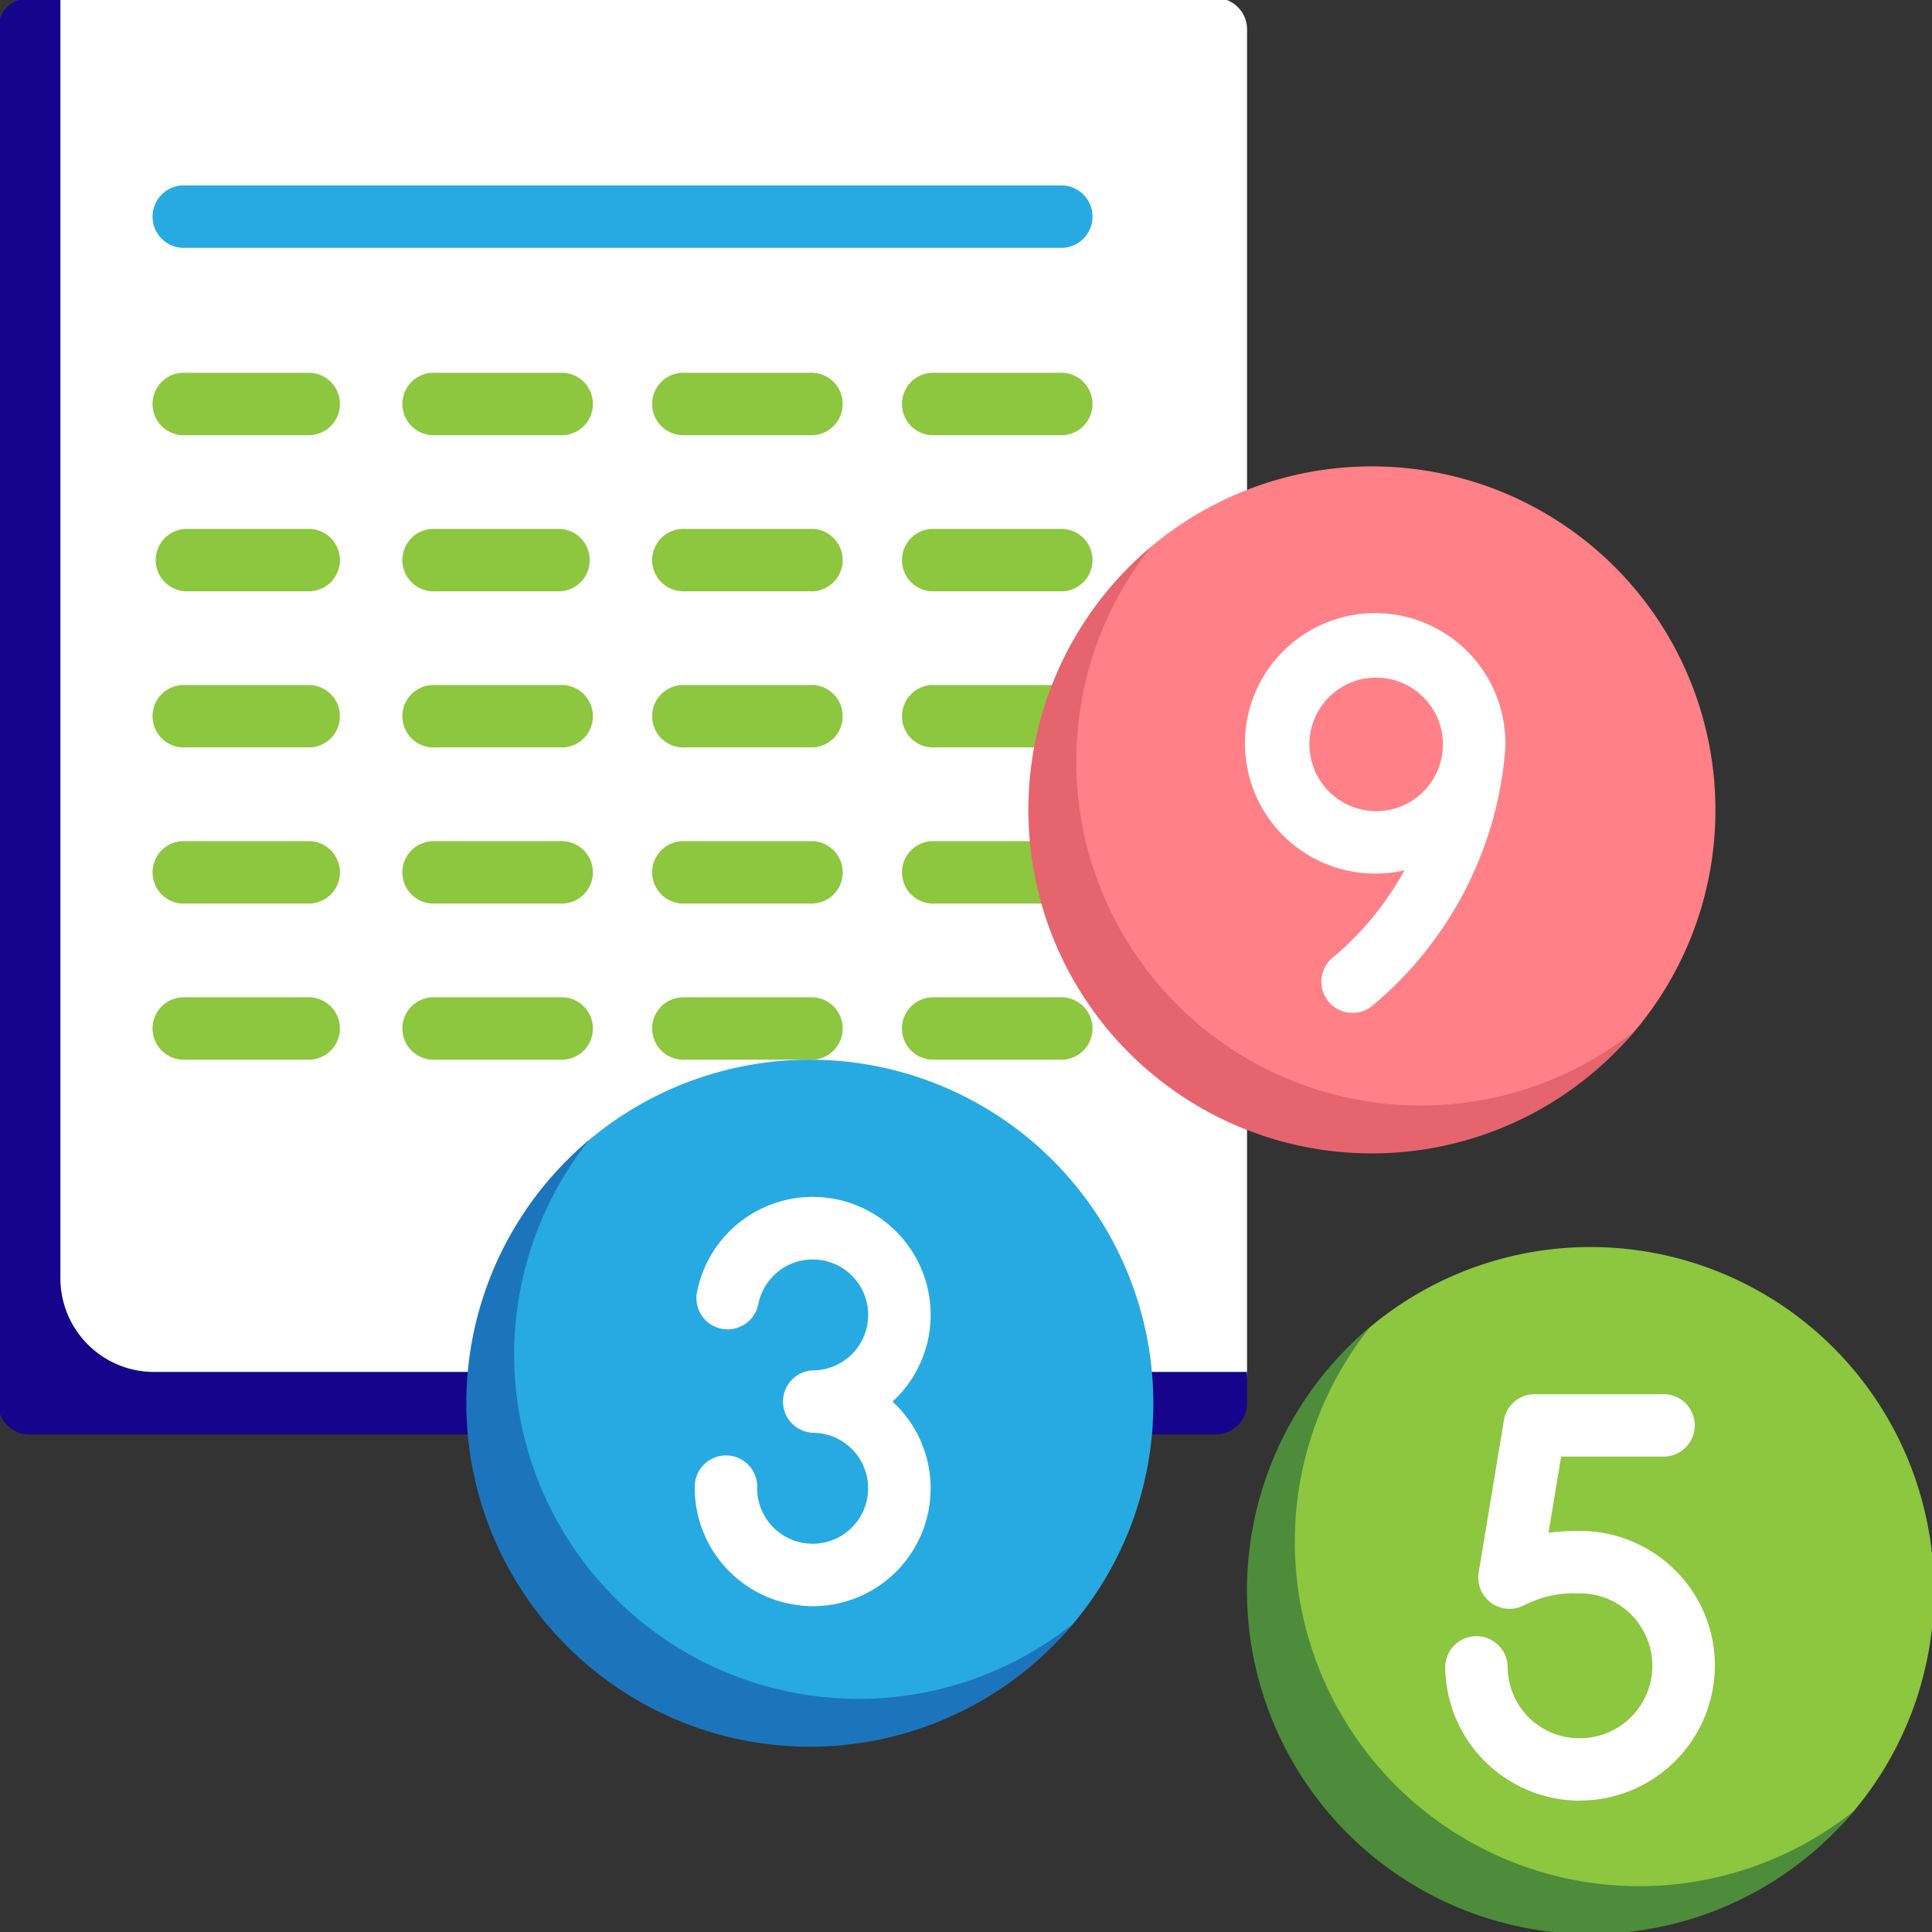 <svg xmlns="http://www.w3.org/2000/svg" xmlns:xlink="http://www.w3.org/1999/xlink" width="96" height="96" viewBox="0 0 96 96">
  <rect x="0" y="0" width="96" height="96" fill="#333333" stroke="none"/>
  <defs>
    <clipPath id="clip-path">
      <rect id="Rectangle_216" data-name="Rectangle 216" width="96" height="96" transform="translate(0 0)" fill="none"/>
    </clipPath>
  </defs>
  <g id="Group_191" data-name="Group 191" transform="translate(-0.125 -0.125)">
    <g id="Group_190" data-name="Group 190" transform="translate(0.125 0.125)" clip-path="url(#clip-path)">
      <path id="Path_190" data-name="Path 190" d="M369.452,347.389a17,17,0,0,1-3.973,10.948c-3.131,3.741-7.835,5.14-13.094,5.14-9.426,0-15.912-6.661-15.912-16.087,0-5.252,1.217-9.951,4.949-13.082a17.068,17.068,0,0,1,28.03,13.082" transform="translate(-273.353 -268.358)" fill="#8dc63f"/>
      <path id="Path_191" data-name="Path 191" d="M349.765,379.31a17.11,17.11,0,0,1-13.339-27.773,17.068,17.068,0,1,0,24.057,24.029A17.062,17.062,0,0,1,349.765,379.31Z" transform="translate(-268.358 -285.587)" fill="#4d8c3b"/>
      <path id="Path_192" data-name="Path 192" d="M67.218,69.821H9.81a1.552,1.552,0,0,1-1.552-1.552V1.552A1.552,1.552,0,0,1,9.81,0H67.218a1.552,1.552,0,0,1,1.552,1.552V68.269a1.551,1.551,0,0,1-1.551,1.552" transform="translate(-6.805 -0.098)" fill="#fff"/>
      <path id="Path_193" data-name="Path 193" d="M7.758,68.269A4.655,4.655,0,0,1,3.1,63.614V0H1.552A1.552,1.552,0,0,0,0,1.552V69.821a1.552,1.552,0,0,0,1.552,1.552h58.96a1.552,1.552,0,0,0,1.552-1.552V68.269Z" transform="translate(-0.099 -0.098)" fill="#16048c"/>
      <path id="Path_194" data-name="Path 194" d="M49.048,102.2H42.842a1.552,1.552,0,1,1,0-3.1h6.206a1.552,1.552,0,0,1,0,3.1" transform="translate(-33.631 -80.576)" fill="#8dc63f"/>
      <path id="Path_195" data-name="Path 195" d="M115.113,102.2h-6.206a1.552,1.552,0,1,1,0-3.1h6.206a1.552,1.552,0,1,1,0,3.1" transform="translate(-87.283 -80.576)" fill="#8dc63f"/>
      <path id="Path_196" data-name="Path 196" d="M181.178,102.2h-6.206a1.552,1.552,0,1,1,0-3.1h6.206a1.552,1.552,0,1,1,0,3.1" transform="translate(-140.936 -80.576)" fill="#8dc63f"/>
      <path id="Path_197" data-name="Path 197" d="M49.048,143.49H42.842a1.552,1.552,0,0,1,0-3.1h6.206a1.552,1.552,0,0,1,0,3.1" transform="translate(-33.631 -114.109)" fill="#8dc63f"/>
      <path id="Path_198" data-name="Path 198" d="M115.113,143.49h-6.206a1.552,1.552,0,1,1,0-3.1h6.206a1.552,1.552,0,0,1,0,3.1" transform="translate(-87.283 -114.109)" fill="#8dc63f"/>
      <path id="Path_199" data-name="Path 199" d="M181.178,143.49h-6.206a1.552,1.552,0,1,1,0-3.1h6.206a1.552,1.552,0,1,1,0,3.1" transform="translate(-140.936 -114.109)" fill="#8dc63f"/>
      <path id="Path_200" data-name="Path 200" d="M49.048,184.781H42.842a1.552,1.552,0,1,1,0-3.1h6.206a1.552,1.552,0,0,1,0,3.1" transform="translate(-33.631 -147.642)" fill="#8dc63f"/>
      <path id="Path_201" data-name="Path 201" d="M115.113,184.781h-6.206a1.552,1.552,0,1,1,0-3.1h6.206a1.552,1.552,0,1,1,0,3.1" transform="translate(-87.283 -147.642)" fill="#8dc63f"/>
      <path id="Path_202" data-name="Path 202" d="M181.178,184.781h-6.206a1.552,1.552,0,1,1,0-3.1h6.206a1.552,1.552,0,1,1,0,3.1" transform="translate(-140.936 -147.642)" fill="#8dc63f"/>
      <path id="Path_203" data-name="Path 203" d="M49.048,226.071H42.842a1.552,1.552,0,1,1,0-3.1h6.206a1.552,1.552,0,0,1,0,3.1" transform="translate(-33.631 -181.174)" fill="#8dc63f"/>
      <path id="Path_204" data-name="Path 204" d="M115.113,226.071h-6.206a1.552,1.552,0,1,1,0-3.1h6.206a1.552,1.552,0,1,1,0,3.1" transform="translate(-87.283 -181.174)" fill="#8dc63f"/>
      <path id="Path_205" data-name="Path 205" d="M181.178,226.071h-6.206a1.552,1.552,0,1,1,0-3.1h6.206a1.552,1.552,0,1,1,0,3.1" transform="translate(-140.936 -181.174)" fill="#8dc63f"/>
      <path id="Path_206" data-name="Path 206" d="M49.048,267.361H42.842a1.552,1.552,0,1,1,0-3.1h6.206a1.552,1.552,0,0,1,0,3.1" transform="translate(-33.631 -214.706)" fill="#8dc63f"/>
      <path id="Path_207" data-name="Path 207" d="M86.286,52.652H42.842a1.552,1.552,0,1,1,0-3.1H86.286a1.552,1.552,0,1,1,0,3.1" transform="translate(-33.631 -40.338)" fill="#27aae1"/>
      <path id="Path_208" data-name="Path 208" d="M115.113,267.361h-6.206a1.552,1.552,0,1,1,0-3.1h6.206a1.552,1.552,0,1,1,0,3.1" transform="translate(-87.283 -214.706)" fill="#8dc63f"/>
      <path id="Path_209" data-name="Path 209" d="M181.178,267.361h-6.206a1.552,1.552,0,1,1,0-3.1h6.206a1.552,1.552,0,1,1,0,3.1" transform="translate(-140.936 -214.706)" fill="#8dc63f"/>
      <path id="Path_210" data-name="Path 210" d="M247.242,102.2h-6.206a1.552,1.552,0,1,1,0-3.1h6.206a1.552,1.552,0,1,1,0,3.1" transform="translate(-194.587 -80.576)" fill="#8dc63f"/>
      <path id="Path_211" data-name="Path 211" d="M247.242,143.49h-6.206a1.552,1.552,0,1,1,0-3.1h6.206a1.552,1.552,0,1,1,0,3.1" transform="translate(-194.587 -114.109)" fill="#8dc63f"/>
      <path id="Path_212" data-name="Path 212" d="M247.242,184.781h-6.206a1.552,1.552,0,1,1,0-3.1h6.206a1.552,1.552,0,1,1,0,3.1" transform="translate(-194.587 -147.642)" fill="#8dc63f"/>
      <path id="Path_213" data-name="Path 213" d="M247.242,226.071h-6.206a1.552,1.552,0,1,1,0-3.1h6.206a1.552,1.552,0,1,1,0,3.1" transform="translate(-194.587 -181.174)" fill="#8dc63f"/>
      <path id="Path_214" data-name="Path 214" d="M163,297.841a17,17,0,0,1-3.973,10.948c-3.131,3.741-7.835,5.14-13.094,5.14-9.426,0-15.912-6.661-15.912-16.087,0-5.252,1.217-9.951,4.949-13.082A17.068,17.068,0,0,1,163,297.841" transform="translate(-105.691 -228.119)" fill="#27aae1"/>
      <path id="Path_215" data-name="Path 215" d="M143.314,329.761a17.11,17.11,0,0,1-13.339-27.773,17.068,17.068,0,1,0,24.057,24.029A17.062,17.062,0,0,1,143.314,329.761Z" transform="translate(-100.696 -245.347)" fill="#1c75bc"/>
      <path id="Path_216" data-name="Path 216" d="M247.242,267.361h-6.206a1.552,1.552,0,1,1,0-3.1h6.206a1.552,1.552,0,1,1,0,3.1" transform="translate(-194.587 -214.706)" fill="#8dc63f"/>
      <path id="Path_217" data-name="Path 217" d="M311.646,140.938a17,17,0,0,1-3.973,10.948c-3.131,3.741-7.835,5.14-13.094,5.14-9.426,0-15.912-6.661-15.912-16.088,0-5.252,1.217-9.951,4.949-13.082a17.068,17.068,0,0,1,28.03,13.082Z" transform="translate(-226.408 -100.696)" fill="#ff8086"/>
      <path id="Path_218" data-name="Path 218" d="M389.449,389.438a6.7,6.7,0,0,1-6.637-5.767,6.83,6.83,0,0,1-.064-.933,1.552,1.552,0,0,1,3.1,0,3.834,3.834,0,0,0,.035.511,3.551,3.551,0,0,0,3.637,3.085,3.6,3.6,0,0,0,2.533-6.073,3.564,3.564,0,0,0-2.608-1.121,5.425,5.425,0,0,0-2.649.527l-.155.073a1.553,1.553,0,0,1-2.232-1.638l1.253-7.562a1.551,1.551,0,0,1,1.53-1.3h6.324a1.552,1.552,0,1,1,0,3.1h-5.009l-.627,3.786a11.539,11.539,0,0,1,1.564-.094,6.728,6.728,0,0,1,4.859,2.088,6.65,6.65,0,0,1,1.832,4.968,6.718,6.718,0,0,1-6.555,6.344l-.136,0" transform="translate(-310.935 -299.964)" fill="#fff"/>
      <path id="Path_219" data-name="Path 219" d="M190.117,337.4a5.881,5.881,0,0,1-5.8-5.044,5.79,5.79,0,0,1-.056-.815,1.552,1.552,0,1,1,3.1,0,2.935,2.935,0,0,0,.026.385,2.757,2.757,0,1,0,2.73-3.141,1.552,1.552,0,0,1,0-3.1,2.756,2.756,0,1,0-2.7-3.291,1.552,1.552,0,0,1-3.046-.6,5.86,5.86,0,1,1,9.718,5.442,5.857,5.857,0,0,1-3.968,10.167Z" transform="translate(-149.737 -257.591)" fill="#fff"/>
      <path id="Path_220" data-name="Path 220" d="M343.163,169.646a6.472,6.472,0,1,0-5.014,6.254,15.192,15.192,0,0,1-3.51,4.292,1.551,1.551,0,0,0,1.856,2.486,18.5,18.5,0,0,0,6.6-12.147c.005-.048.064-.629.064-.885m-9.737,0a3.317,3.317,0,1,1,3.317,3.317A3.32,3.32,0,0,1,333.426,169.646Z" transform="translate(-268.359 -132.657)" fill="#fff"/>
      <path id="Path_221" data-name="Path 221" d="M291.959,172.858a17.11,17.11,0,0,1-13.339-27.773,17.068,17.068,0,1,0,24.057,24.029,17.062,17.062,0,0,1-10.719,3.744" transform="translate(-221.413 -117.924)" fill="#e5646e"/>
    </g>
  </g>
</svg>
